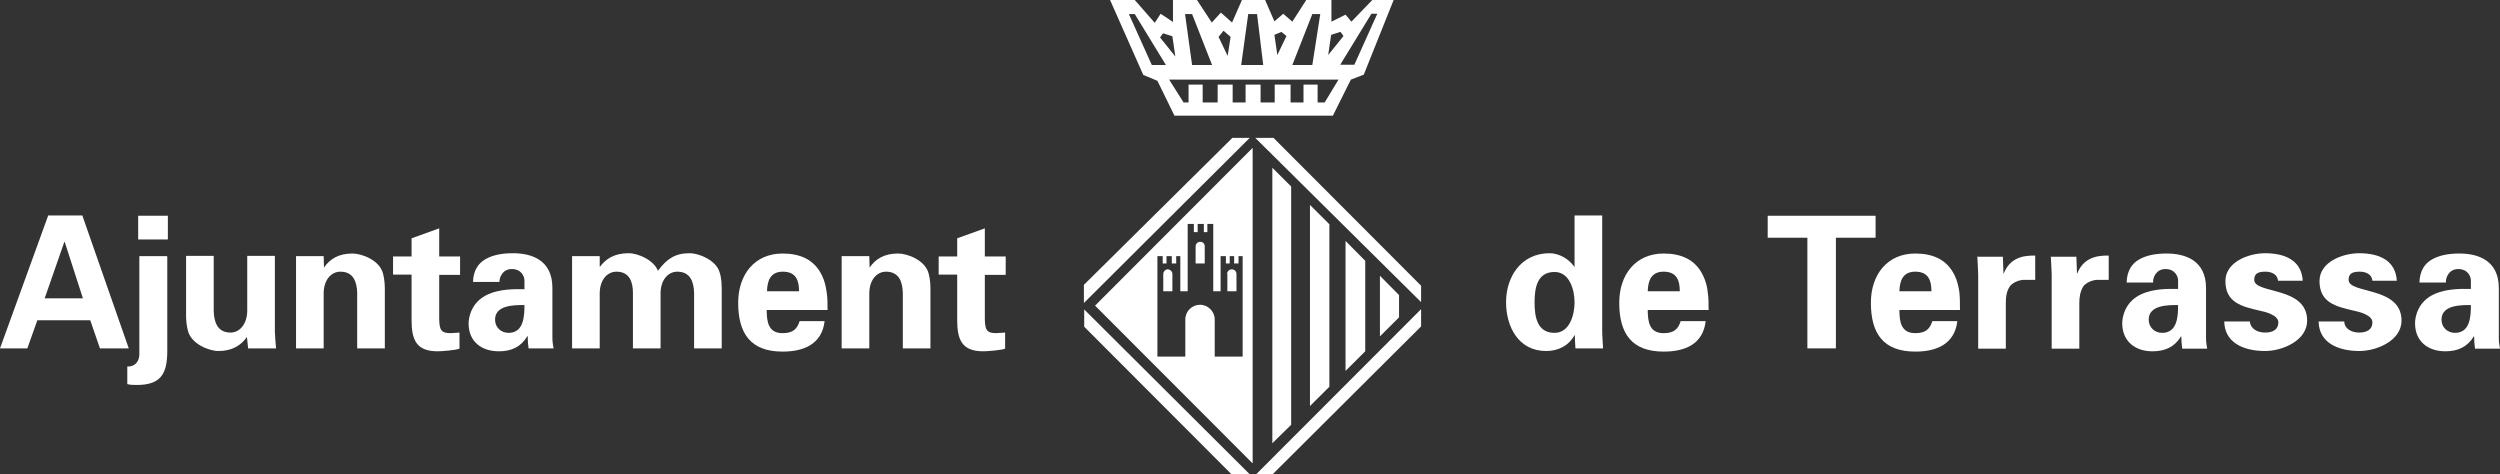 <svg width="369" height="70" viewBox="0 0 369 70" fill="none" xmlns="http://www.w3.org/2000/svg">
<rect x="0" y="0" width="369" height="70" fill="#333333" stroke="none"/>
<g clip-path="url(#clip0_5060_5)">
<path fill-rule="evenodd" clip-rule="evenodd" d="M6.595 44.031L9.503 35.691H9.546L12.236 44.031H6.595ZM4.035 51.419L5.511 47.271H13.321L14.753 51.419H19.005L12.15 31.802H7.116L0 51.419H4.035Z" fill="white"/>
<path fill-rule="evenodd" clip-rule="evenodd" d="M20.394 35.346H24.777V31.846H20.394V35.346ZM24.646 37.809H20.568V52.37C20.524 53.494 19.787 54.142 18.789 54.099V56.691C19.266 56.821 19.7 56.821 20.177 56.821C23.648 56.821 24.646 55.266 24.69 52.025V37.895L24.646 37.809Z" fill="white"/>
<path d="M36.666 51.42H40.745C40.658 50.599 40.614 49.778 40.571 48.957V37.766H36.492V45.932C36.449 47.92 35.321 49.087 34.019 49.087C32.023 49.087 31.589 47.401 31.546 45.932V37.766H27.467V46.624C27.467 47.099 27.51 47.963 27.727 48.784C28.204 50.772 30.851 51.809 32.24 51.809C34.323 51.809 35.581 50.945 36.449 49.735L36.622 51.42" fill="white"/>
<path d="M47.774 37.809H43.695V51.42H47.774V43.21C47.818 41.222 48.946 40.099 50.247 40.099C52.243 40.099 52.677 41.741 52.721 43.21V51.42H56.8V42.562C56.8 42.087 56.756 41.222 56.539 40.401C56.062 38.414 53.415 37.42 52.026 37.42C49.944 37.42 48.685 38.241 47.818 39.494V39.408L47.774 37.852" fill="white"/>
<path d="M58.014 37.809V40.531H60.748V47.228C60.748 50.167 61.442 51.852 64.61 51.852C65.174 51.852 67.343 51.679 67.821 51.463V49.086C67.387 49.086 66.953 49.173 66.519 49.173C65.087 49.173 64.827 48.697 64.827 46.883V40.574H67.907V37.852H64.827V33.704L60.748 35.173V37.852H58.014" fill="white"/>
<path fill-rule="evenodd" clip-rule="evenodd" d="M73.722 41.654C73.679 41.049 74.113 39.71 75.544 39.71C76.977 39.71 77.41 40.833 77.41 41.395V42.691C75.761 42.648 73.722 42.691 72.073 43.426C69.6 44.506 69.166 46.796 69.166 47.747C69.166 50.426 71.075 51.852 73.635 51.852C75.501 51.852 76.89 51.204 77.844 49.605H77.888C77.888 50.167 77.931 50.815 78.018 51.42H81.706C81.663 51.031 81.533 50.599 81.533 49.907V42.475C81.533 38.37 78.452 37.377 75.718 37.377C74.243 37.377 72.811 37.593 71.683 38.241C70.598 38.846 69.86 39.926 69.817 41.611H73.722M77.41 45.025C77.41 46.623 77.324 49.13 75.067 49.13C73.939 49.13 73.071 48.309 73.071 47.185C73.071 44.981 75.978 45.025 77.41 45.025Z" fill="white"/>
<path d="M88.518 37.809H84.439V51.42H88.518V43.21C88.562 41.222 89.69 40.099 90.992 40.099C92.987 40.099 93.421 41.741 93.421 43.21V51.42H97.5V43.21C97.544 41.222 98.672 40.099 99.974 40.099C101.97 40.099 102.403 41.741 102.447 43.21V51.42H106.526V43.21C106.526 42.13 106.526 40.963 106.135 39.969C105.571 38.457 103.315 37.377 101.753 37.377C99.67 37.377 98.412 38.197 97.11 39.969C96.546 38.457 94.289 37.377 92.771 37.377C90.688 37.377 89.43 38.197 88.562 39.364H88.518V37.765" fill="white"/>
<path fill-rule="evenodd" clip-rule="evenodd" d="M113.208 42.994C113.251 41.482 113.685 40.099 115.551 40.099C117.547 40.099 117.938 41.482 117.938 42.994H113.208ZM122.147 45.716C122.147 44.809 122.147 43.945 122.016 43.124C121.886 42.259 121.713 41.438 121.322 40.661C120.194 38.284 118.068 37.42 115.508 37.42C111.342 37.42 108.956 40.574 108.956 44.679C108.956 49.259 110.821 51.895 115.508 51.895C118.675 51.895 121.322 50.772 121.713 47.401H118.024C117.634 48.654 116.94 49.173 115.508 49.173C113.425 49.173 113.165 47.531 113.165 45.759H122.147V45.716Z" fill="white"/>
<path d="M128.308 37.809H124.229V51.42H128.308V43.21C128.352 41.222 129.48 40.099 130.782 40.099C132.778 40.099 133.211 41.741 133.255 43.21V51.42H137.334V42.562C137.334 42.087 137.29 41.222 137.073 40.401C136.596 38.414 133.949 37.42 132.561 37.42C130.478 37.42 129.219 38.241 128.352 39.494V39.408L128.308 37.852" fill="white"/>
<path d="M138.548 37.809V40.531H141.282V47.228C141.282 50.167 141.976 51.852 145.144 51.852C145.708 51.852 147.877 51.679 148.355 51.463V49.086C147.921 49.086 147.487 49.173 147.053 49.173C145.621 49.173 145.361 48.697 145.361 46.883V40.574H148.442V37.852H145.361V33.704L141.282 35.173V37.852H138.548" fill="white"/>
<path fill-rule="evenodd" clip-rule="evenodd" d="M232.404 39.364H232.361C231.58 38.24 230.148 37.376 228.716 37.376C224.464 37.376 222.294 40.919 222.294 44.592C222.294 48.265 224.16 51.808 228.195 51.808C229.974 51.808 231.493 51.074 232.404 49.475H232.448C232.448 50.123 232.491 50.728 232.534 51.419H236.613C236.57 50.512 236.483 49.605 236.483 48.697V31.802H232.404V39.364ZM226.503 44.636C226.503 42.562 226.85 40.142 229.454 40.142C231.666 40.142 232.404 42.778 232.404 44.636C232.404 46.494 231.666 49.129 229.454 49.129C226.85 49.129 226.503 46.71 226.503 44.636Z" fill="white"/>
<path fill-rule="evenodd" clip-rule="evenodd" d="M243.208 42.994C243.252 41.482 243.686 40.099 245.552 40.099C247.548 40.099 247.938 41.482 247.938 42.994H243.208ZM252.19 45.716C252.19 44.809 252.19 43.945 252.06 43.124C251.974 42.259 251.757 41.438 251.366 40.661C250.238 38.284 248.112 37.42 245.552 37.42C241.386 37.42 239 40.574 239 44.679C239 49.259 240.865 51.895 245.552 51.895C248.763 51.895 251.366 50.772 251.757 47.401H248.068C247.678 48.654 246.984 49.173 245.552 49.173C243.469 49.173 243.208 47.531 243.208 45.759H252.19V45.716Z" fill="white"/>
<path d="M260.912 35.086H266.77V51.42H270.979V35.086H276.837V31.846H260.912V35.086Z" fill="white"/>
<path fill-rule="evenodd" clip-rule="evenodd" d="M280.352 42.994C280.395 41.482 280.829 40.099 282.695 40.099C284.691 40.099 285.081 41.482 285.081 42.994H280.352ZM289.29 45.716C289.29 44.809 289.29 43.945 289.203 43.124C289.073 42.259 288.9 41.438 288.509 40.661C287.381 38.284 285.255 37.42 282.695 37.42C278.529 37.42 276.143 40.574 276.143 44.679C276.143 49.259 278.008 51.895 282.695 51.895C285.862 51.895 288.509 50.772 288.9 47.401H285.211C284.821 48.654 284.127 49.173 282.695 49.173C280.612 49.173 280.352 47.531 280.352 45.759H289.334L289.29 45.716Z" fill="white"/>
<path d="M291.85 37.809C291.893 38.802 291.98 39.969 291.98 40.531V51.463H296.059V44.722C296.059 43.815 296.146 43.08 296.623 42.302C297.014 41.741 297.925 41.352 298.619 41.309H300.398V37.722C298.359 37.679 296.623 38.197 295.755 40.358H295.712L295.625 37.895H291.893" fill="white"/>
<path d="M302.698 37.809C302.742 38.802 302.828 39.969 302.828 40.531V51.463H306.907V44.722C306.907 43.815 307.037 43.08 307.471 42.302C307.862 41.741 308.773 41.352 309.467 41.309H311.246V37.722C309.207 37.679 307.471 38.197 306.603 40.358H306.56L306.473 37.895H302.742" fill="white"/>
<path fill-rule="evenodd" clip-rule="evenodd" d="M317.798 41.654C317.755 41.05 318.189 39.71 319.621 39.71C321.053 39.71 321.487 40.834 321.487 41.395V42.648C319.838 42.605 317.798 42.648 316.149 43.383C313.676 44.463 313.242 46.753 313.242 47.704C313.242 50.383 315.151 51.852 317.711 51.852C319.577 51.852 320.966 51.204 321.92 49.648H321.964C321.964 50.21 322.007 50.858 322.094 51.463H325.782C325.739 51.074 325.609 50.642 325.609 49.951V42.519C325.609 38.414 322.528 37.42 319.794 37.42C318.319 37.42 316.887 37.636 315.759 38.284C314.674 38.889 313.936 39.969 313.893 41.698H317.842M321.487 45.025C321.487 46.624 321.4 49.13 319.143 49.13C318.015 49.13 317.147 48.309 317.147 47.185C317.147 44.982 320.055 45.025 321.487 45.025Z" fill="white"/>
<path d="M339.884 41.438C339.711 38.413 337.237 37.377 334.33 37.377C331.944 37.377 328.472 38.63 328.472 41.481C328.472 44.679 330.902 45.241 333.506 45.846C334.33 46.018 336.283 46.494 336.283 47.574C336.283 48.654 335.458 49.086 334.33 49.086C333.115 49.086 332.161 48.481 332.074 47.444H328.299C328.342 50.556 331.119 51.809 334.33 51.809C336.847 51.809 340.535 50.296 340.535 47.315C340.535 42.216 332.725 43.426 332.725 41.309C332.725 40.401 333.245 40.099 334.374 40.099C335.285 40.099 336.153 40.488 336.239 41.438H339.928" fill="white"/>
<path d="M353.77 41.438C353.596 38.413 351.123 37.377 348.216 37.377C345.829 37.377 342.358 38.63 342.358 41.481C342.358 44.679 344.788 45.241 347.391 45.846C348.216 46.018 350.168 46.494 350.168 47.574C350.168 48.654 349.344 49.086 348.216 49.086C347.001 49.086 346.046 48.481 346.003 47.444H342.228C342.271 50.556 345.048 51.809 348.259 51.809C350.776 51.809 354.464 50.296 354.464 47.315C354.464 42.216 346.653 43.426 346.653 41.309C346.653 40.401 347.174 40.099 348.302 40.099C349.214 40.099 350.081 40.488 350.168 41.438H353.856" fill="white"/>
<path fill-rule="evenodd" clip-rule="evenodd" d="M361.016 41.654C360.973 41.05 361.407 39.71 362.838 39.71C364.27 39.71 364.704 40.834 364.704 41.395V42.648C363.055 42.605 361.016 42.648 359.367 43.383C356.894 44.463 356.46 46.753 356.46 47.704C356.46 50.383 358.369 51.852 360.929 51.852C362.795 51.852 364.184 51.204 365.138 49.648H365.182C365.182 50.21 365.225 50.858 365.312 51.463H369C368.957 51.074 368.826 50.642 368.826 49.951V42.519C368.826 38.414 365.746 37.42 363.012 37.42C361.537 37.42 360.105 37.636 358.977 38.284C357.892 38.889 357.154 39.969 357.111 41.698H361.016M364.704 45.025C364.704 46.624 364.618 49.13 362.361 49.13C361.233 49.13 360.365 48.309 360.365 47.185C360.365 44.982 363.272 45.025 364.704 45.025Z" fill="white"/>
<path fill-rule="evenodd" clip-rule="evenodd" d="M163.802 0H167.491L170.441 3.371L171.309 2.031L173.131 3.241V-0.043H176.646L178.859 3.327L180.204 1.858L181.853 3.327L183.328 -0.043H186.713L188.101 3.155L189.403 2.031L190.748 3.198L192.831 -0.043H196.519V3.198L198.602 2.161L199.47 3.198L202.594 -0.043H205.718L201.292 11.019L199.383 11.753L196.736 17.068H173.348L170.832 11.926L168.749 11.062L163.846 0M197.821 4.71L196.476 5.142L196.042 8.124L198.298 5.315L197.865 4.71H197.821ZM189.143 4.71L188.101 5.142L188.535 8.124L189.881 5.315L189.143 4.71ZM179.857 5.445L181.202 8.253L181.636 5.445L180.595 4.537L179.857 5.445ZM184.196 2.074H185.541L186.453 9.593H183.198L184.24 2.074H184.196ZM174.911 2.074H175.952L178.903 9.593H175.952L174.911 2.074ZM172.567 11.753H197.561L195.521 15.124H194.48V12.488H192.397V15.124H190.488V12.488H188.145V15.124H186.062V12.488H183.849V15.124H181.94V12.488H179.727V15.124H177.514V12.488H175.431V15.124H174.694L172.567 11.753ZM170.007 9.593L166.623 2.074H167.491L172.09 9.593H170.007ZM193.699 2.074H194.871L193.699 9.593H190.748L193.699 2.074ZM171.7 4.926L173.045 5.358L173.479 8.34L171.222 5.531L171.656 4.926H171.7ZM199.904 9.55L203.288 2.031H202.421L197.821 9.55H199.904ZM187.841 24.803L190.575 27.525V62.698L187.798 65.42V24.803H187.841ZM184.457 20.352L159.984 44.722V42.043L181.897 20.352H184.457ZM209.754 44.593L185.281 20.352H187.971L209.754 42.173V44.593ZM185.411 70L209.754 45.63V48.179L187.841 70H185.411ZM160.027 45.673L184.5 70.043H181.81L160.027 48.222V45.673ZM203.679 40.704V49.648L206.499 46.84V43.556L203.679 40.704ZM198.602 35.562V54.747L201.509 51.852V38.5L198.602 35.562ZM193.352 30.247L196.216 33.099V57.081L193.352 59.932V30.247ZM181.115 40.445C181.115 40.099 181.419 39.753 181.81 39.753C182.2 39.753 182.504 40.056 182.504 40.445V42.994H181.159V40.445H181.115ZM171.7 40.445C171.7 40.099 172.003 39.753 172.35 39.753C172.698 39.753 173.045 40.056 173.045 40.445V42.994H171.7V40.445ZM174.954 52.63V47.142C174.954 45.932 175.952 44.982 177.123 44.982C178.295 44.982 179.293 45.975 179.293 47.142V52.63H183.415V37.809H182.808V38.889H182.157V37.809H181.506V38.889H180.942V37.809H180.161V42.994H179.076V33.056H178.208V34.266H177.688V33.056H176.776V34.266H176.212V33.056H175.301V42.994H174.216V37.809H173.609V38.889H172.958V37.809H172.177V38.889H171.613V37.809H170.832V52.63H175.084H174.954ZM176.473 36.34C176.473 35.994 176.776 35.692 177.167 35.692C177.557 35.692 177.818 35.994 177.818 36.34V38.889H176.473V36.34ZM184.891 21.821L161.633 45.111L184.891 68.401V21.821Z" fill="white"/>
</g>
<defs>
<clipPath id="clip0_5060_5">
<rect width="369" height="70" fill="white"/>
</clipPath>
</defs>
</svg>
